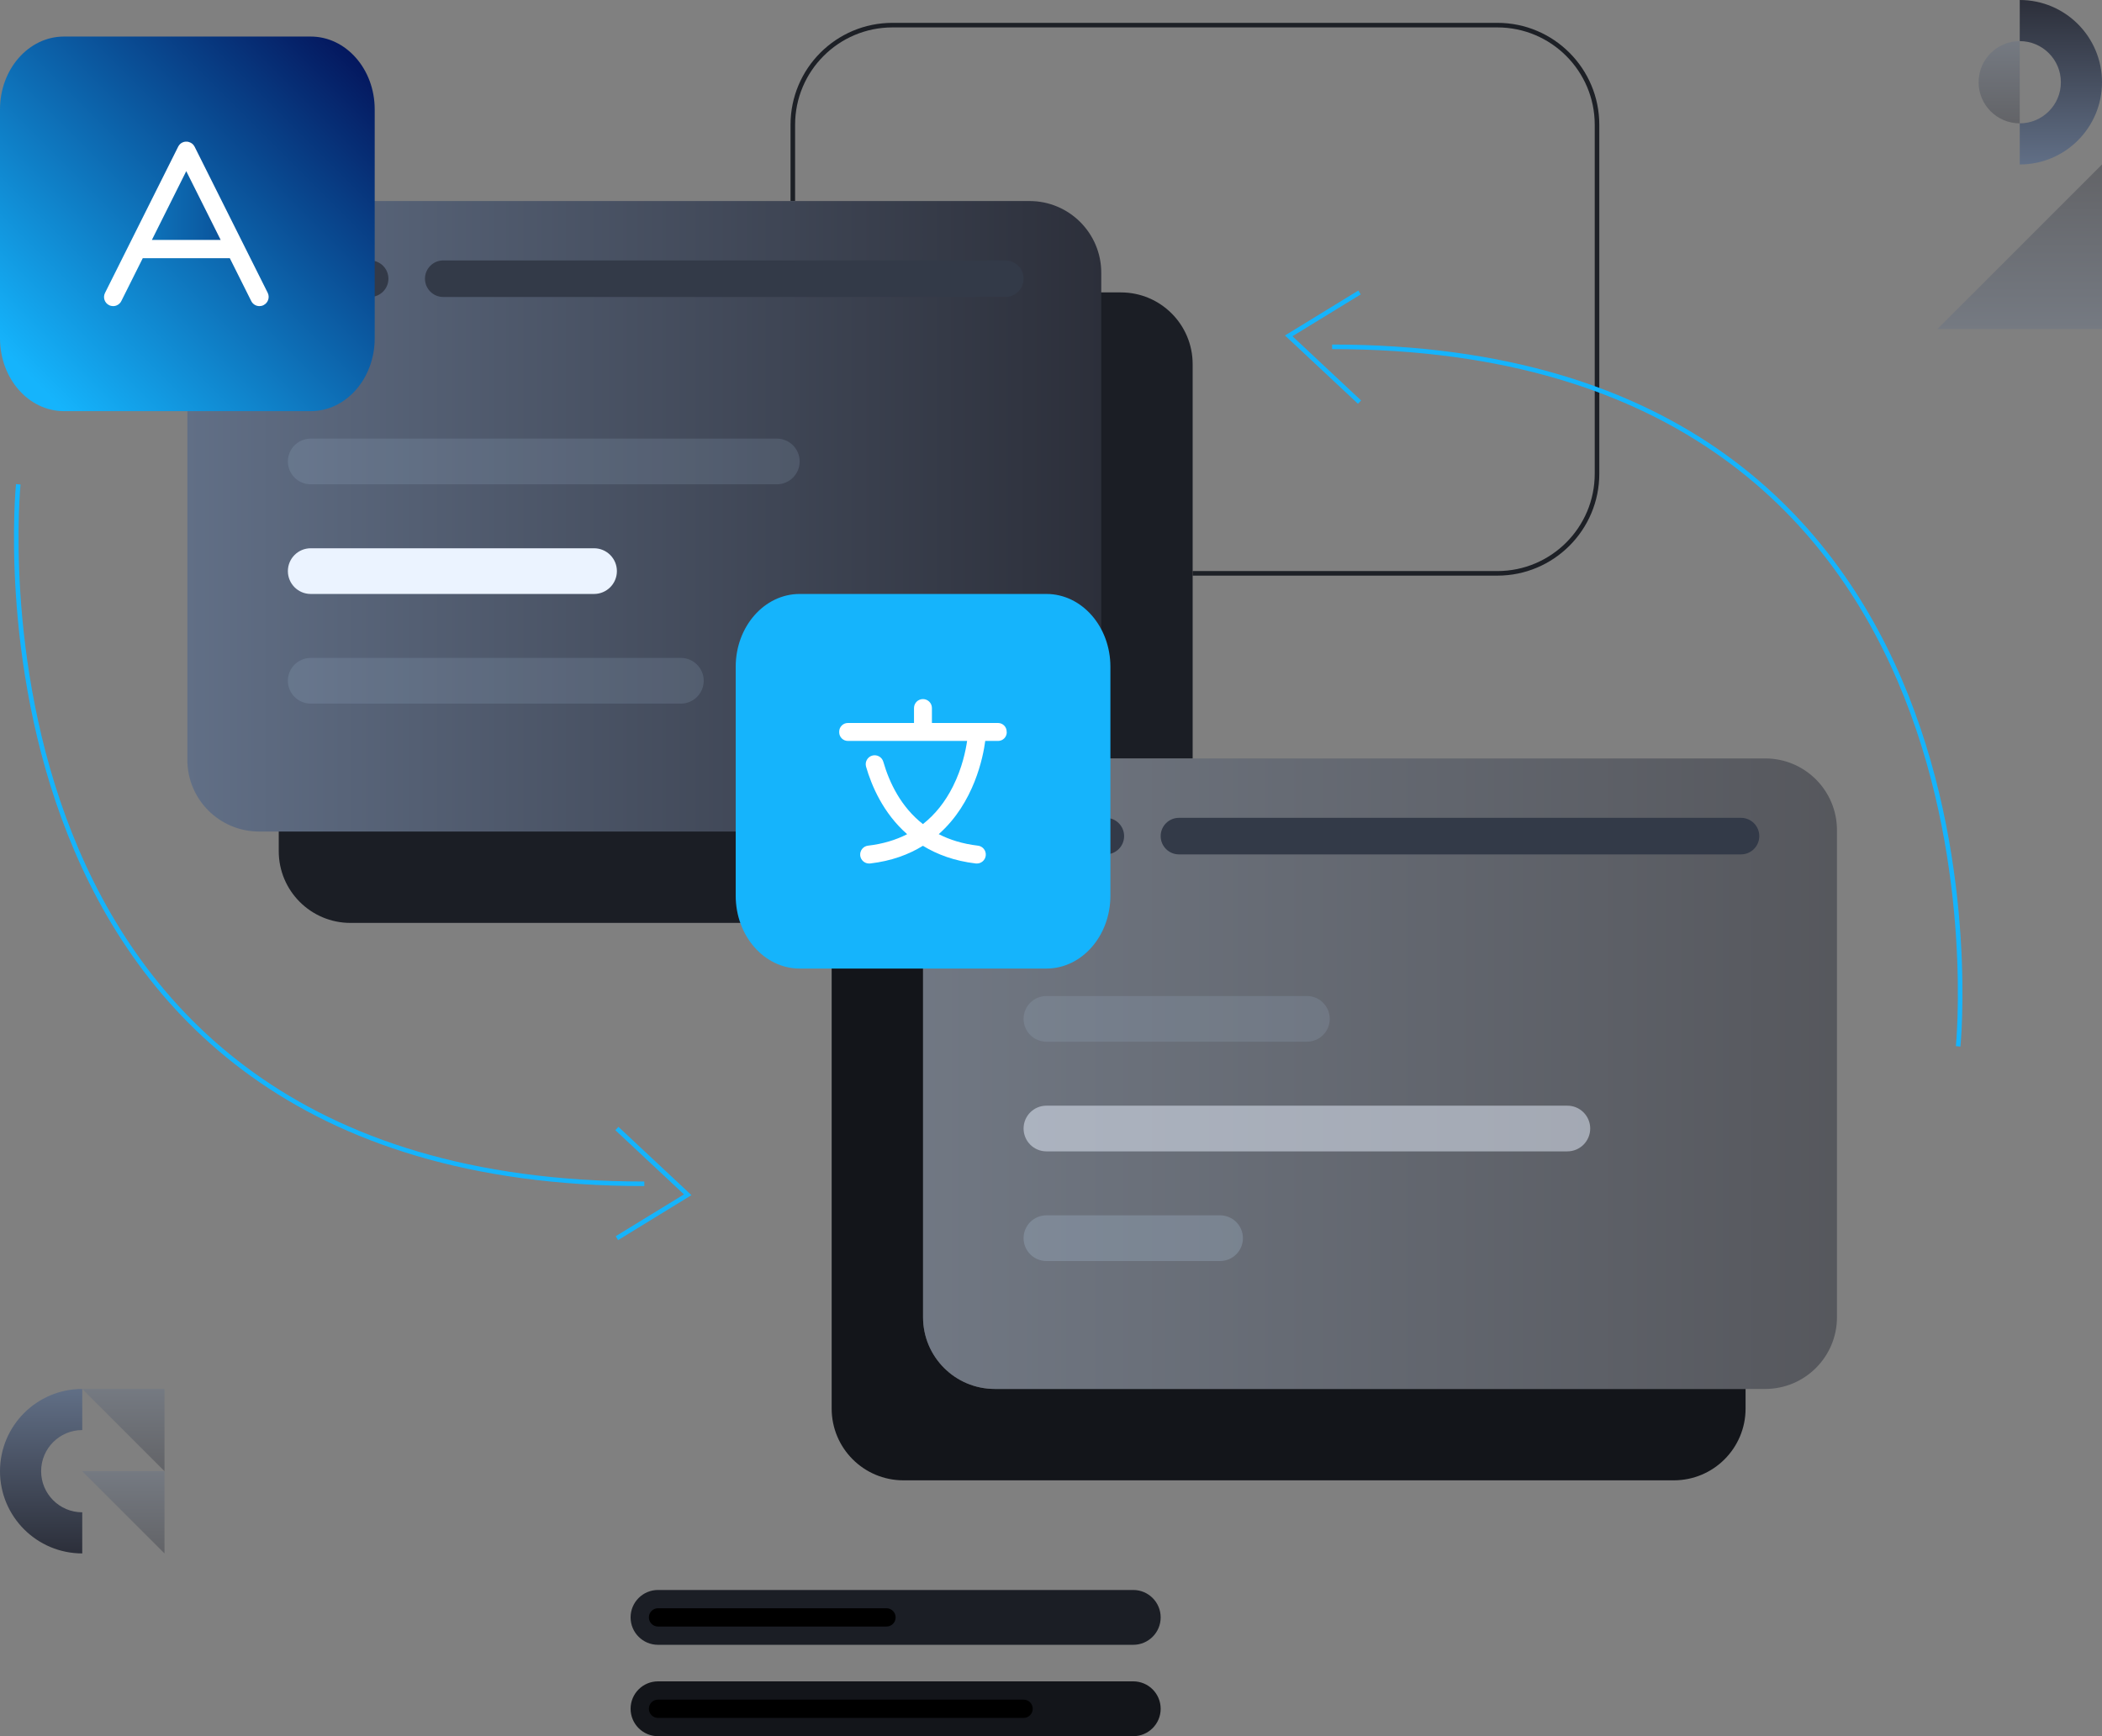 <?xml version="1.0" encoding="UTF-8"?>
<svg id="language_support" xmlns="http://www.w3.org/2000/svg" xmlns:xlink="http://www.w3.org/1999/xlink" version="1.1" viewBox="0 0 460 380">
  <rect x="0" y="0" width="460" height="380" fill="#808080" stroke="none"/>
  <!-- Generator: Adobe Illustrator 29.1.0, SVG Export Plug-In . SVG Version: 2.1.0 Build 142)  -->
  <defs>
    <style>
      .st0 {
        fill: url(#linear-gradient2);
      }

      .st1 {
        fill: url(#linear-gradient3);
      }

      .st2 {
        fill: url(#linear-gradient7);
      }

      .st3 {
        fill: url(#linear-gradient5);
      }

      .st4 {
        fill: url(#linear-gradient);
      }

      .st5 {
        stroke: #1d2026;
      }

      .st5, .st6 {
        fill: none;
        stroke-miterlimit: 10;
      }

      .st7 {
        fill: #fff;
      }

      .st6 {
        stroke: #15b4fc;
      }

      .st8 {
        fill: #15b4fc;
      }

      .st9, .st10, .st11, .st12, .st13, .st14, .st15, .st16 {
        isolation: isolate;
      }

      .st9, .st12 {
        opacity: .5;
      }

      .st9, .st17 {
        fill: #ebf3ff;
      }

      .st18 {
        fill: #333a48;
      }

      .st10 {
        opacity: .25;
      }

      .st10, .st11 {
        fill: #b0c9e2;
      }

      .st11 {
        opacity: .15;
      }

      .st12 {
        fill: url(#linear-gradient1);
      }

      .st13 {
        fill: url(#linear-gradient4);
      }

      .st13, .st14, .st15, .st16 {
        opacity: .35;
      }

      .st14 {
        fill: url(#linear-gradient8);
      }

      .st15 {
        fill: url(#linear-gradient6);
      }

      .st16 {
        fill: url(#linear-gradient9);
      }

      .st19 {
        fill: #13151a;
      }

      .st20 {
        fill: #1b1e25;
      }
    </style>
    <linearGradient id="linear-gradient" x1="41" y1="269" x2="241" y2="269" gradientTransform="translate(0 382) scale(1 -1)" gradientUnits="userSpaceOnUse">
      <stop offset="0" stop-color="#616f86"/>
      <stop offset="1" stop-color="#2c2f3a"/>
    </linearGradient>
    <linearGradient id="linear-gradient1" x1="202" y1="147" x2="402" y2="147" xlink:href="#linear-gradient"/>
    <linearGradient id="linear-gradient2" x1="7.008" y1="299.013" x2="77.847" y2="369.852" gradientTransform="translate(0 382) scale(1 -1)" gradientUnits="userSpaceOnUse">
      <stop offset="0" stop-color="#15b4fc"/>
      <stop offset="1" stop-color="#04175e"/>
    </linearGradient>
    <linearGradient id="linear-gradient3" x1="-.04" y1="337.015" x2="79.24" y2="337.015" xlink:href="#linear-gradient2"/>
    <linearGradient id="linear-gradient4" x1="442" y1="310" x2="442" y2="346" xlink:href="#linear-gradient"/>
    <linearGradient id="linear-gradient5" x1="451" y1="346" x2="451" y2="382" xlink:href="#linear-gradient"/>
    <linearGradient id="linear-gradient6" x1="437.5" y1="373" x2="437.5" y2="355" xlink:href="#linear-gradient"/>
    <linearGradient id="linear-gradient7" x1="9" y1="78" x2="9" y2="42" xlink:href="#linear-gradient"/>
    <linearGradient id="linear-gradient8" x1="27" y1="78" x2="27" y2="60" xlink:href="#linear-gradient"/>
    <linearGradient id="linear-gradient9" x1="27" y1="60" x2="27" y2="42" xlink:href="#linear-gradient"/>
  </defs>
  <path class="st19" d="M217.7,304c-8.67,0-15.7-7.03-15.7-15.7v-102.3h-4.3c-8.67,0-15.7,7.03-15.7,15.7v106.6c0,8.67,7.03,15.7,15.7,15.7h168.6c8.67,0,15.7-7.03,15.7-15.7v-4.3h-164.3Z"/>
  <path class="st20" d="M202,181.7c0-8.67,7.03-15.7,15.7-15.7h43.3v-86.3c0-8.67-7.03-15.7-15.7-15.7H76.7c-8.67,0-15.7,7.03-15.7,15.7v106.6c0,8.67,7.03,15.7,15.7,15.7h125.3v-20.3Z"/>
  <path class="st5" d="M173.5,44v-16.69c0-12.05,9.77-21.81,21.81-21.81h132.37c12.05,0,21.81,9.77,21.81,21.81v76.37c0,12.05-9.77,21.81-21.81,21.81h-66.69"/>
  <path class="st4" d="M225.3,44H56.7c-8.671,0-15.7,7.029-15.7,15.7v106.6c0,8.671,7.029,15.7,15.7,15.7h168.6c8.671,0,15.7-7.029,15.7-15.7V59.7c0-8.671-7.029-15.7-15.7-15.7Z"/>
  <path class="st11" d="M170,96h-102c-2.761,0-5,2.239-5,5,0,2.761,2.239,5,5,5h102c2.761,0,5-2.239,5-5,0-2.761-2.239-5-5-5Z"/>
  <path class="st17" d="M130,120h-62c-2.761,0-5,2.239-5,5s2.239,5,5,5h62c2.761,0,5-2.239,5-5s-2.239-5-5-5Z"/>
  <path class="st18" d="M220,57h-123c-2.209,0-4,1.791-4,4s1.791,4,4,4h123c2.209,0,4-1.791,4-4s-1.791-4-4-4Z"/>
  <path class="st18" d="M57,65c2.209,0,4-1.791,4-4s-1.791-4-4-4-4,1.791-4,4,1.791,4,4,4Z"/>
  <path class="st18" d="M69,65c2.209,0,4-1.791,4-4s-1.791-4-4-4-4,1.791-4,4,1.791,4,4,4Z"/>
  <path class="st18" d="M81,65c2.209,0,4-1.791,4-4s-1.791-4-4-4-4,1.791-4,4,1.791,4,4,4Z"/>
  <path class="st11" d="M149,144h-81c-2.761,0-5,2.239-5,5s2.239,5,5,5h81c2.761,0,5-2.239,5-5s-2.239-5-5-5Z"/>
  <path class="st12" d="M386.3,166h-168.6c-8.671,0-15.7,7.029-15.7,15.7v106.6c0,8.671,7.029,15.7,15.7,15.7h168.6c8.671,0,15.7-7.029,15.7-15.7v-106.6c0-8.671-7.029-15.7-15.7-15.7Z"/>
  <path class="st11" d="M286,218h-57c-2.761,0-5,2.239-5,5s2.239,5,5,5h57c2.761,0,5-2.239,5-5s-2.239-5-5-5Z"/>
  <path class="st9" d="M343,242h-114c-2.761,0-5,2.239-5,5s2.239,5,5,5h114c2.761,0,5-2.239,5-5s-2.239-5-5-5Z"/>
  <path class="st18" d="M381,179h-123c-2.209,0-4,1.791-4,4s1.791,4,4,4h123c2.209,0,4-1.791,4-4s-1.791-4-4-4Z"/>
  <path class="st18" d="M218,187c2.209,0,4-1.791,4-4s-1.791-4-4-4-4,1.791-4,4,1.791,4,4,4Z"/>
  <path class="st18" d="M230,187c2.209,0,4-1.791,4-4s-1.791-4-4-4-4,1.791-4,4,1.791,4,4,4Z"/>
  <path class="st18" d="M242,187c2.209,0,4-1.791,4-4s-1.791-4-4-4-4,1.791-4,4,1.791,4,4,4Z"/>
  <path class="st10" d="M267,266h-38c-2.761,0-5,2.239-5,5s2.239,5,5,5h38c2.761,0,5-2.239,5-5s-2.239-5-5-5Z"/>
  <path class="st0" d="M68,8H14C6.27,8,0,15.14,0,23.94v50.11c0,8.81,6.27,15.94,14,15.94h54c7.73,0,14-7.14,14-15.94V23.94c0-8.81-6.27-15.94-14-15.94Z"/>
  <path class="st7" d="M57.66,66.79c-.29.15-.59.21-.89.21-.74,0-1.44-.41-1.79-1.11l-4.69-9.38h-19.05l-4.69,9.38c-.35.7-1.06,1.11-1.79,1.11-.3,0-.61-.07-.89-.21-.99-.49-1.39-1.69-.89-2.68l16.01-32.01s0-.01.01-.02c0,0,0-.01.01-.02.02-.05.06-.09.09-.14.01-.02.02-.03.03-.05l.1-.14s.09-.09.13-.14c.02-.02.03-.03.05-.05.03-.03.06-.07.09-.09.03-.03.06-.05.09-.07.02-.01.03-.02.05-.03.02-.01.03-.02.05-.03.04-.03.09-.06.14-.09,0,0,.01,0,.02-.01,0,0,.01-.01.02-.01.04-.02.08-.03.12-.05.07-.03.13-.06.21-.08l.18-.04s.03,0,.05-.01c.05-.01.1-.02.15-.02h.39c.07,0,.13.02.19.03.07.01.13.03.19.05.05.02.1.04.15.06.01,0,.03.01.04.02h.02c.03.01.07.02.1.04,0,0,.01,0,.02.01,0,0,.01,0,.02.01.07.03.13.07.19.11,0,0,.02.01.03.02.04.03.08.05.12.08.05.04.09.09.14.13.02.02.04.04.06.06.03.03.05.05.08.08.03.03.05.06.07.09.01.02.02.03.03.05.01.02.02.03.03.05.03.04.06.09.09.14,0,.01.03.04.03.04l16.01,32.01c.49.99.09,2.19-.89,2.68l-.03.02Z"/>
  <path class="st1" d="M33.24,52.51h15.05l-7.53-15.05-7.52,15.05Z"/>
  <path class="st8" d="M229,130h-54c-7.73,0-14,7.14-14,15.94v50.11c0,8.81,6.27,15.94,14,15.94h54c7.73,0,14-7.14,14-15.94v-50.11c0-8.81-6.27-15.94-14-15.94Z"/>
  <path class="st7" d="M220.32,160.27c0,1.05-.85,1.9-1.9,1.9h-2.81c-.45,3.44-2.42,13.56-10.18,20.4,2.41,1.24,5.24,2.13,8.57,2.52,1.08.12,1.85,1.1,1.72,2.18-.12,1-.97,1.73-1.95,1.73-.07,0-.15,0-.23-.01-4.67-.55-8.46-1.97-11.57-3.87-3.1,1.91-6.89,3.33-11.54,3.87-.07.01-.15.01-.23.01-.98,0-1.83-.73-1.95-1.73-.12-1.08.64-2.06,1.72-2.18,3.17-.37,6.02-1.21,8.55-2.51-5.22-4.58-7.78-10.57-8.99-14.77-.3-1.04.3-2.13,1.34-2.43,1.04-.29,2.13.3,2.43,1.34,1.34,4.62,3.88,9.9,8.67,13.65,2.68-2.1,4.88-4.86,6.59-8.28,2.02-4.03,2.79-7.91,3.08-9.92h-26.09c-1.05,0-1.9-.85-1.9-1.9v-.13c0-1.05.85-1.9,1.9-1.9h14.47v-3.27c0-1.09.88-1.96,1.96-1.96s1.96.88,1.96,1.96v3.27h14.46c1.05,0,1.9.85,1.9,1.9v.13h.02Z"/>
  <path class="st6" d="M4,106s-15.5,153.1,137,153.1"/>
  <path class="st6" d="M135,247l15.5,14.5-15.5,9.5"/>
  <path class="st6" d="M428.52,229.01s15.5-153.1-137-153.1"/>
  <path class="st6" d="M297.52,88.01l-15.5-14.5,15.5-9.5"/>
  <path class="st13" d="M460,36l-36,36h36v-36Z"/>
  <path class="st3" d="M451,18c0-4.97-4.03-9-9-9V0c9.94,0,18,8.06,18,18s-8.06,18-18,18v-9c4.97,0,9-4.03,9-9Z"/>
  <path class="st15" d="M442,9v18c-4.97,0-9-4.03-9-9s4.03-9,9-9Z"/>
  <path class="st2" d="M9,322c0-4.97,4.03-9,9-9v-9c-9.94,0-18,8.06-18,18s8.06,18,18,18v-9c-4.97,0-9-4.03-9-9Z"/>
  <path class="st14" d="M18,304h18v18l-18-18Z"/>
  <path class="st16" d="M18,322h18v18l-18-18Z"/>
  <path class="st20" d="M248,348h-104c-3.314,0-6,2.686-6,6s2.686,6,6,6h104c3.314,0,6-2.686,6-6s-2.686-6-6-6Z"/>
  <path d="M194,352h-50c-1.105,0-2,.895-2,2s.895,2,2,2h50c1.105,0,2-.895,2-2s-.895-2-2-2Z"/>
  <path class="st19" d="M248,368h-104c-3.314,0-6,2.686-6,6s2.686,6,6,6h104c3.314,0,6-2.686,6-6s-2.686-6-6-6Z"/>
  <path d="M224,372h-80c-1.105,0-2,.895-2,2s.895,2,2,2h80c1.105,0,2-.895,2-2s-.895-2-2-2Z"/>
</svg>